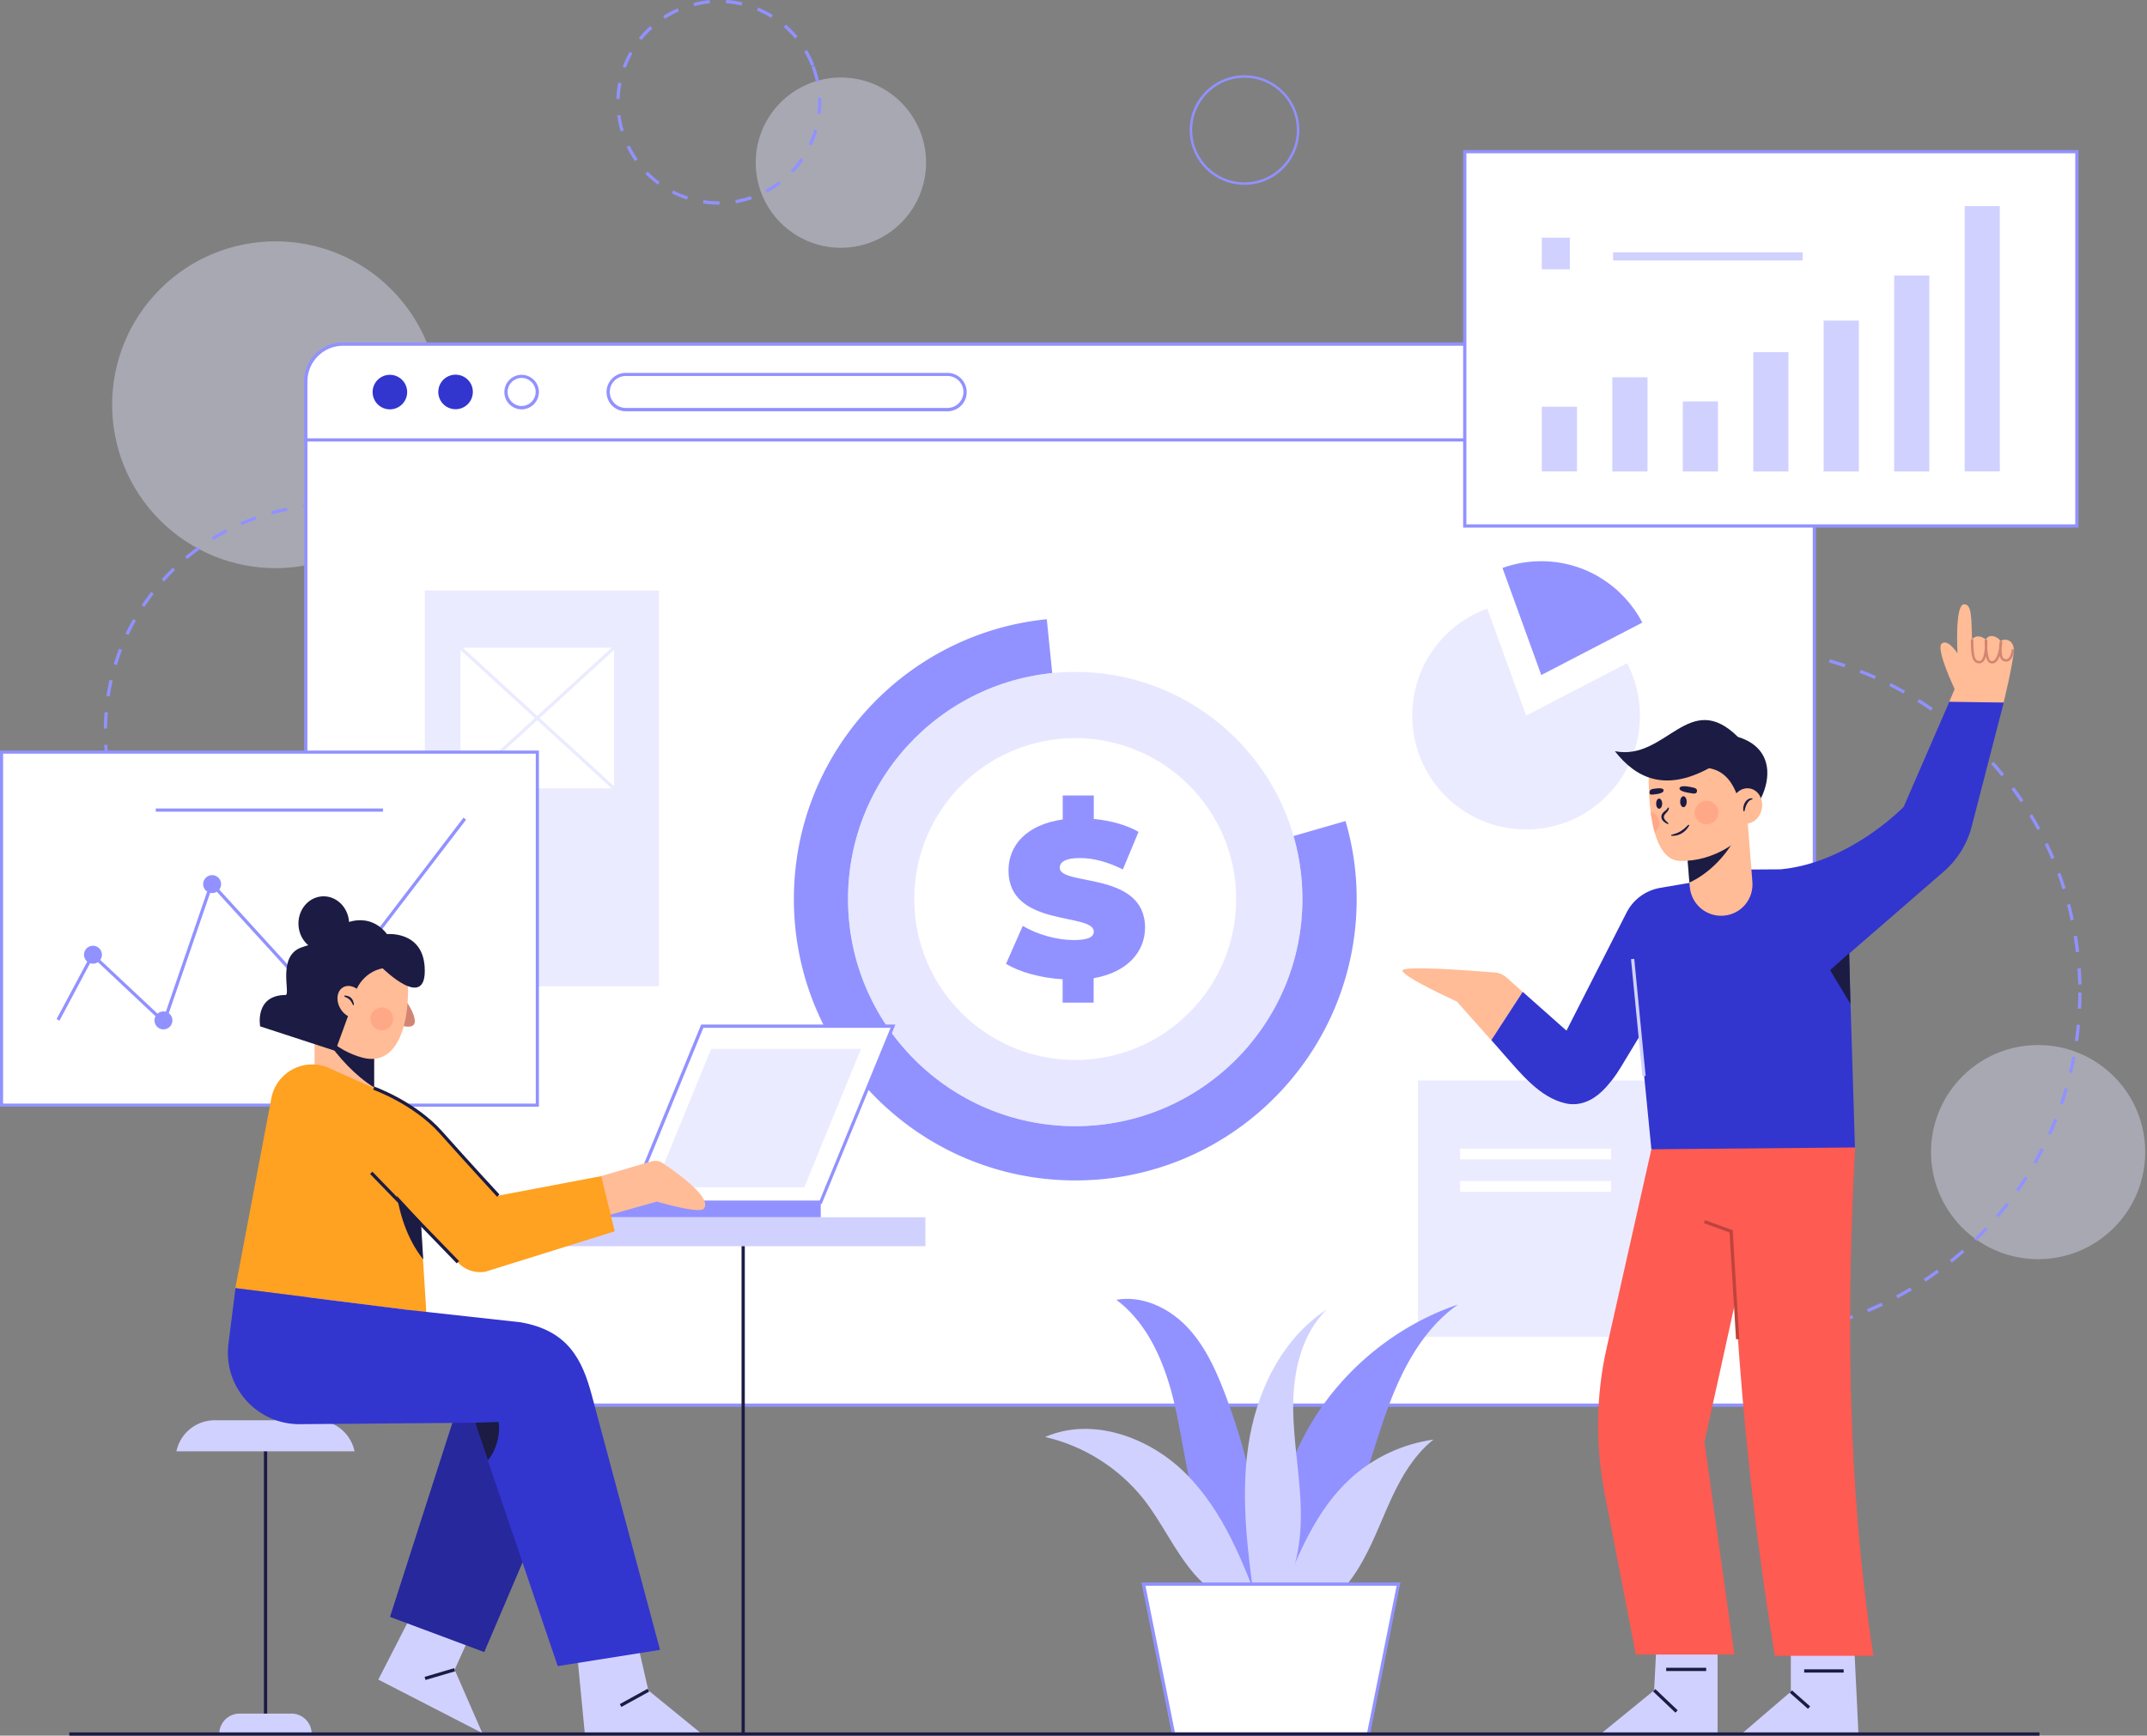 <svg width="486" height="393" fill="none" xmlns="http://www.w3.org/2000/svg"><rect width="100%" height="100%" fill="#808080" stroke="none"/><g clip-path="url(#clip0)"><path opacity=".4" d="M478.497 278.01c9.468-9.468 9.468-24.819 0-34.287s-24.819-9.468-34.287 0-9.468 24.819 0 34.287 24.819 9.468 34.287 0zM88.544 117.806c14.449-14.449 14.449-37.876 0-52.324-14.448-14.45-37.875-14.45-52.323 0-14.45 14.448-14.45 37.875 0 52.324 14.448 14.448 37.875 14.448 52.324 0zm101.801-61.705c10.647 0 19.278-8.63 19.278-19.278 0-10.647-8.631-19.278-19.278-19.278-10.647 0-19.279 8.631-19.279 19.278 0 10.647 8.632 19.278 19.279 19.278z" fill="#E5E5FF"/><path d="M162.72 46.344c-1.205 0-2.41-.088-3.585-.294l.117-.734a23.01 23.01 0 003.468.264h.147v.735l-.147.03zm3.85-.323l-.118-.735c1.176-.205 2.351-.5 3.497-.881l.235.705c-1.175.382-2.38.705-3.614.911zm-11.05-.823a23.603 23.603 0 01-3.438-1.44l.323-.646a19.325 19.325 0 003.321 1.38l-.206.706zm18.103-1.587l-.353-.646a22.246 22.246 0 003.056-1.94l.441.588a27.043 27.043 0 01-3.144 1.998zm-24.715-1.822a24.645 24.645 0 01-2.821-2.439l.529-.5a26.391 26.391 0 002.733 2.38l-.441.56zm30.622-2.674l-.529-.5a23.212 23.212 0 002.263-2.82l.617.41a20.827 20.827 0 01-2.351 2.91zm-35.794-2.645c-.706-1.029-1.352-2.087-1.881-3.203l.676-.323a23.346 23.346 0 001.822 3.115l-.617.411zm39.996-3.497l-.676-.323a23.36 23.36 0 001.264-3.38l.705.206a20.747 20.747 0 01-1.293 3.497zm-43.229-3.203a25.904 25.904 0 01-.793-3.644l.734-.088a21.05 21.05 0 00.764 3.526l-.705.206zm45.257-3.938l-.735-.088a25.57 25.57 0 00.147-2.616c0-.323 0-.676-.029-1l.734-.029c.03.353.03.677.03 1.03a16.61 16.61 0 01-.147 2.703zm-45.492-3.41l-.735-.029c.03-1.234.177-2.498.412-3.702l.734.146a20.909 20.909 0 00-.411 3.586zm44.434-3.849a20.4 20.4 0 00-1.029-3.468l.676-.264a26.16 26.16 0 011.058 3.585l-.705.147zm-43.053-3.203l-.676-.265c.441-1.175.97-2.292 1.558-3.38l.646.353c-.587 1.058-1.116 2.146-1.528 3.292zm41.966-.441a21.997 21.997 0 00-1.587-3.233l.646-.382a27.226 27.226 0 011.646 3.35l-.705.265zm-38.41-5.848l-.588-.47a22.255 22.255 0 012.557-2.704l.5.558a20.795 20.795 0 00-2.469 2.616zm34.766-.353a23.401 23.401 0 00-2.528-2.586l.47-.558a24.68 24.68 0 012.616 2.645l-.558.5zm-29.447-4.467l-.411-.617a22.045 22.045 0 013.291-1.763l.294.676a27.605 27.605 0 00-3.174 1.704zm24.01-.235a27.527 27.527 0 00-3.203-1.646l.293-.675a23.553 23.553 0 013.321 1.704l-.411.617zm-17.398-2.645l-.176-.705a22.369 22.369 0 013.673-.647l.059.735c-1.205.118-2.38.323-3.556.617zm10.727-.117c-1.176-.265-2.381-.47-3.556-.559l.059-.734c1.234.088 2.468.264 3.673.558l-.176.735zm226.313 301.839v-.735c1.205-.029 2.439-.059 3.644-.147l.059.735c-1.235.059-2.469.118-3.703.147zm-3.674-.029a50.996 50.996 0 01-3.673-.206l.059-.735c1.205.088 2.439.147 3.644.176l-.03.765zm11.05-.441l-.088-.735c1.205-.147 2.439-.294 3.615-.5l.117.735c-1.205.206-2.439.353-3.644.5zm-18.426-.118a77.416 77.416 0 01-3.644-.529l.118-.734c1.204.205 2.409.382 3.614.529l-.088.734zm25.714-1.058l-.147-.705c1.205-.235 2.381-.529 3.556-.823l.177.705a70.524 70.524 0 01-3.586.823zm-32.973-.176a70.759 70.759 0 01-3.585-.882l.206-.705c1.175.323 2.351.617 3.556.882l-.177.705zm40.114-1.646l-.205-.705a53.624 53.624 0 003.467-1.176l.265.706c-1.176.411-2.351.793-3.527 1.175zm-47.225-.294a120.681 120.681 0 01-3.498-1.205l.265-.675c1.146.44 2.292.822 3.468 1.204l-.235.676zm54.131-2.233l-.293-.676c1.116-.47 2.233-.97 3.32-1.469l.324.675c-1.088.5-2.204 1.029-3.351 1.47zm-61.067-.353c-1.117-.499-2.263-.999-3.35-1.528l.323-.646a68.743 68.743 0 003.321 1.528l-.294.646zm67.738-2.792l-.352-.646a67.504 67.504 0 003.174-1.793l.382.647c-1.058.617-2.116 1.234-3.204 1.792zm-74.379-.44a69.084 69.084 0 01-3.204-1.852l.382-.617a48.744 48.744 0 003.174 1.822l-.352.647zm80.698-3.321l-.412-.617a77.349 77.349 0 002.998-2.087l.441.588c-.97.735-1.999 1.44-3.027 2.116zm-86.987-.529c-1-.676-2.028-1.411-2.998-2.145l.441-.588c.97.734 1.969 1.44 2.968 2.116l-.411.617zm92.952-3.791l-.47-.559c.941-.764 1.881-1.557 2.792-2.351l.5.559c-.911.764-1.852 1.587-2.822 2.351zm-98.859-.647a109.09 109.09 0 01-2.792-2.409l.499-.559a69.822 69.822 0 002.763 2.381l-.47.587zm104.384-4.232l-.499-.528a71.39 71.39 0 002.556-2.616l.529.5c-.822.881-1.704 1.763-2.586 2.644zm-109.85-.734a54.714 54.714 0 01-2.557-2.674l.529-.5c.823.882 1.675 1.793 2.527 2.645l-.499.529zm114.905-4.673l-.558-.47c.793-.911 1.557-1.881 2.321-2.821l.588.441a76.763 76.763 0 01-2.351 2.85zm-119.901-.764a69.678 69.678 0 01-2.293-2.88l.588-.441c.735.97 1.499 1.94 2.263 2.851l-.558.47zm124.427-5.055l-.588-.411a91.841 91.841 0 002.028-3.027l.617.382a69.746 69.746 0 01-2.057 3.056zm-128.865-.822c-.705-1-1.381-2.058-1.998-3.086l.617-.382c.646 1.028 1.293 2.057 1.998 3.056l-.617.412zm132.832-5.408l-.647-.352a111.762 111.762 0 001.734-3.233l.647.323c-.529 1.117-1.146 2.204-1.734 3.262zm-136.711-.852a68.707 68.707 0 01-1.704-3.262l.646-.323a67.743 67.743 0 001.705 3.232l-.647.353zm140.061-5.731l-.676-.293c.5-1.117.97-2.234 1.44-3.38l.676.264a68.749 68.749 0 01-1.44 3.409zm-143.323-.881a48.31 48.31 0 01-1.381-3.409l.676-.265c.44 1.117.881 2.263 1.381 3.38l-.676.294zm146.056-5.995l-.705-.235a68.838 68.838 0 001.087-3.497l.706.205a70.673 70.673 0 01-1.088 3.527zm-148.672-.882a79.929 79.929 0 01-1.057-3.526l.705-.206a68.602 68.602 0 001.058 3.497l-.706.235zm150.7-6.201l-.705-.176c.294-1.175.529-2.38.764-3.585l.734.147a71.247 71.247 0 01-.793 3.614zm-152.668-.911a71.078 71.078 0 01-.735-3.614l.735-.118c.205 1.205.47 2.41.734 3.585l-.734.147zm154.049-6.347l-.735-.089c.177-1.204.324-2.409.412-3.644l.735.059a50.813 50.813 0 01-.412 3.674zm-155.343-.911c-.146-1.205-.293-2.44-.382-3.674l.735-.059c.088 1.205.235 2.44.382 3.644l-.735.089zm156.019-6.436l-.735-.03a75.1 75.1 0 00.089-3.644h.734c0 1.235-.029 2.469-.088 3.674zm-156.606-.911a84.888 84.888 0 01-.059-2.763v-.94h.735v.911c0 .911.029 1.822.058 2.733l-.734.059zm155.96-4.555a76.532 76.532 0 00-.177-3.644l.735-.059c.088 1.205.147 2.468.176 3.673l-.734.03zm-155.167-2.792l-.734-.03c.058-1.234.176-2.468.293-3.673l.735.088c-.117 1.176-.206 2.41-.294 3.615zm154.638-4.526c-.147-1.205-.324-2.41-.5-3.615l.735-.117c.205 1.205.382 2.439.499 3.644l-.734.088zm-153.874-2.733l-.734-.117c.176-1.205.411-2.44.646-3.645l.735.147a157.49 157.49 0 00-.647 3.615zm152.698-4.467c-.264-1.175-.529-2.38-.852-3.556l.705-.176c.323 1.175.588 2.38.852 3.585l-.705.147zm-151.228-2.703l-.706-.177c.294-1.175.618-2.38 1-3.556l.705.206a52.918 52.918 0 00-.999 3.527zm149.377-4.35a80.472 80.472 0 00-1.176-3.468l.676-.264c.412 1.146.823 2.322 1.205 3.497l-.705.235zm-147.261-2.645l-.706-.235a83.86 83.86 0 011.323-3.468l.676.265a160.164 160.164 0 00-1.293 3.438zm144.733-4.202a66.93 66.93 0 00-1.498-3.321l.676-.323a177.396 177.396 0 011.528 3.35l-.706.294zm-141.971-2.586l-.676-.324c.529-1.116 1.058-2.233 1.646-3.32l.646.352a338.224 338.224 0 00-1.616 3.292zm138.797-3.997c-.558-1.058-1.175-2.116-1.792-3.174l.617-.382a68.987 68.987 0 011.822 3.203l-.647.353zm-135.388-2.469l-.647-.382a70.45 70.45 0 011.94-3.144l.617.411c-.646 1.029-1.293 2.058-1.91 3.115zm131.627-3.791a180.59 180.59 0 00-2.087-2.997l.588-.441a69.38 69.38 0 012.116 3.027l-.617.411zm-127.63-2.321l-.588-.441c.705-.999 1.469-1.969 2.233-2.939l.588.47a42.682 42.682 0 00-2.233 2.91zm123.31-3.556a70.458 70.458 0 00-2.381-2.792l.559-.499a54.632 54.632 0 012.38 2.821l-.558.47zm-118.755-2.175l-.559-.47a73.272 73.272 0 012.498-2.733l.529.5a70.009 70.009 0 00-2.468 2.703zm113.877-3.262a71.39 71.39 0 00-2.616-2.556l.5-.529a73.016 73.016 0 012.645 2.586l-.529.499zm-108.823-1.998l-.499-.529c.881-.852 1.822-1.675 2.733-2.469l.47.559a52.156 52.156 0 00-2.704 2.439zm103.474-2.998a54.298 54.298 0 00-2.851-2.292l.441-.588c.97.735 1.94 1.529 2.88 2.322l-.47.558zm-97.919-1.792l-.441-.588a70.468 70.468 0 012.968-2.204l.411.588a83.87 83.87 0 00-2.938 2.204zm92.13-2.645a69.117 69.117 0 00-3.057-2.028l.382-.617a68.243 68.243 0 013.086 2.028l-.411.617zm-86.194-1.587l-.411-.617a109.455 109.455 0 013.144-1.91l.382.646c-1.058.588-2.086 1.234-3.115 1.881zm79.993-2.292a110.462 110.462 0 00-3.233-1.734l.324-.647a116 116 0 013.262 1.734l-.353.647zm-73.675-1.352l-.323-.647a69.664 69.664 0 013.321-1.616l.294.676a67.733 67.733 0 00-3.292 1.587zm67.121-1.94a67.715 67.715 0 00-3.379-1.41l.264-.676a69.33 69.33 0 013.409 1.41l-.294.676zm-60.479-1.087l-.265-.676a69.819 69.819 0 013.468-1.293l.235.705a43.606 43.606 0 00-3.438 1.264zm53.662-1.587a120.059 120.059 0 00-3.498-1.087l.206-.706c1.176.324 2.351.706 3.527 1.088l-.235.705zm-46.785-.823l-.206-.705a79.206 79.206 0 013.556-.97l.176.705a79.725 79.725 0 00-3.526.97zm39.761-1.146a71.275 71.275 0 00-3.585-.735l.147-.734c1.204.235 2.409.47 3.614.764l-.176.705zm-32.65-.588l-.147-.734a78.517 78.517 0 013.644-.618l.118.735a71.126 71.126 0 00-3.615.617zm25.45-.734c-1.205-.177-2.41-.294-3.644-.412l.059-.735c1.234.118 2.439.236 3.673.412l-.088.735zm-18.22-.324l-.059-.734a74.195 74.195 0 013.673-.265l.03.735c-1.205.029-2.439.147-3.644.264zm10.961-.323c-1.058-.029-2.145-.059-3.232-.059h-.441v-.734h.441c1.087 0 2.174.029 3.262.058l-.03.735zM74.792 217.145a52.08 52.08 0 01-3.703-.147l.059-.735a50.44 50.44 0 003.644.147v.735zm3.703-.089l-.059-.734a71.413 71.413 0 003.615-.353l.088.735a69.48 69.48 0 01-3.644.352zm-11.08-.47a52.34 52.34 0 01-3.643-.676l.147-.705c1.175.265 2.38.5 3.585.676l-.088.705zm18.397-.558l-.147-.705c1.176-.235 2.38-.559 3.527-.882l.206.705a37.39 37.39 0 01-3.586.882zm-25.596-1.058a49.174 49.174 0 01-3.497-1.205l.264-.676c1.146.441 2.292.823 3.468 1.176l-.235.705zm32.708-.97l-.264-.676a47.53 47.53 0 003.38-1.381l.293.676c-1.117.47-2.263.94-3.409 1.381zm-39.614-1.675a57.412 57.412 0 01-3.292-1.675l.353-.647a56.512 56.512 0 003.262 1.676l-.323.646zm46.344-1.381l-.353-.647a67.874 67.874 0 003.145-1.851l.382.617c-1.029.676-2.116 1.293-3.174 1.881zm-52.81-2.204a51.646 51.646 0 01-3.026-2.145l.44-.588c.97.734 1.97 1.44 2.968 2.116l-.382.617zm59.011-1.763l-.441-.588a54.274 54.274 0 002.85-2.292l.471.558a36.89 36.89 0 01-2.88 2.322zm-64.888-2.733a55.245 55.245 0 01-2.674-2.557l.529-.529a53.464 53.464 0 002.645 2.498l-.5.588zm70.501-2.087l-.529-.529c.852-.852 1.704-1.734 2.498-2.674l.558.47a31.938 31.938 0 01-2.527 2.733zm-75.673-3.174a55.353 55.353 0 01-2.293-2.909l.588-.441c.706.97 1.47 1.94 2.263 2.851l-.558.499zm80.522-2.41l-.588-.44c.735-.97 1.44-1.969 2.086-2.998l.618.411a34.926 34.926 0 01-2.116 3.027zm-84.901-3.556a42.904 42.904 0 01-1.851-3.203l.646-.352a48.509 48.509 0 001.822 3.144l-.617.411zm88.927-2.644l-.647-.353a42.342 42.342 0 001.646-3.262l.676.294a58.537 58.537 0 01-1.675 3.321zm-92.424-3.85a44.11 44.11 0 01-1.381-3.439l.705-.235c.411 1.146.882 2.263 1.352 3.38l-.676.294zm95.509-2.88l-.675-.265c.411-1.146.822-2.292 1.146-3.467l.705.205a45.126 45.126 0 01-1.176 3.527zm-98.007-4.085a71.08 71.08 0 01-.882-3.585l.706-.147c.235 1.175.529 2.38.852 3.556l-.676.176zm100.094-2.998l-.705-.147c.264-1.175.47-2.38.646-3.585l.735.118a51.998 51.998 0 01-.676 3.614zm-101.593-4.231a74.084 74.084 0 01-.352-3.674l.734-.029a36.66 36.66 0 00.353 3.614l-.735.089zm102.651-3.086l-.735-.059c.088-1.205.118-2.439.118-3.644h.734c0 1.234-.029 2.498-.117 3.703zm-102.328-4.291h-.734a39 39 0 01.176-3.702l.735.058a37.792 37.792 0 00-.177 3.644zm101.652-1.851a50.806 50.806 0 00-.294-3.644l.735-.088a51.61 51.61 0 01.294 3.673l-.735.059zm-101.064-5.407l-.734-.118c.176-1.205.41-2.439.705-3.644l.705.176a48.24 48.24 0 00-.676 3.586zm100.212-1.822a51.677 51.677 0 00-.823-3.556l.705-.177a49.69 49.69 0 01.823 3.615l-.705.118zm-98.596-5.29l-.705-.206a49.14 49.14 0 011.205-3.497l.676.264c-.411 1.117-.794 2.293-1.175 3.439zm96.715-1.734a57.728 57.728 0 00-1.322-3.38l.675-.293c.5 1.116.941 2.292 1.352 3.438l-.705.235zm-94.07-5.055l-.675-.323a49.72 49.72 0 011.704-3.291l.646.352a86.453 86.453 0 00-1.675 3.262zm91.19-1.645a41.418 41.418 0 00-1.793-3.174l.617-.382a49.865 49.865 0 011.823 3.203l-.647.353zm-87.604-4.702l-.617-.412a55.132 55.132 0 012.145-2.997l.588.44c-.735.97-1.44 1.969-2.116 2.969zm83.784-1.499c-.706-.97-1.47-1.94-2.234-2.88l.559-.47c.793.94 1.557 1.939 2.262 2.938l-.587.412zm-79.317-4.261l-.559-.5a54.85 54.85 0 012.557-2.674l.5.529a53.005 53.005 0 00-2.498 2.645zm74.673-1.352c-.852-.882-1.704-1.734-2.615-2.528l.499-.558a55.156 55.156 0 012.645 2.586l-.529.5zm-69.442-3.732l-.47-.559a43.24 43.24 0 012.909-2.263l.44.588a44.326 44.326 0 00-2.88 2.234zm64.035-1.147a54.074 54.074 0 00-2.939-2.145l.412-.617a43.433 43.433 0 012.997 2.175l-.47.587zm-58.128-3.144l-.383-.617a56.7 56.7 0 013.204-1.852l.352.647a64.643 64.643 0 00-3.173 1.822zm52.074-.911a48.115 48.115 0 00-3.232-1.704l.323-.676a43.25 43.25 0 013.262 1.733l-.353.647zm-45.639-2.469l-.294-.675c1.117-.5 2.293-.941 3.439-1.352l.235.705c-1.146.382-2.292.852-3.38 1.322zm39.056-.705a47.712 47.712 0 00-3.438-1.205l.206-.705c1.175.382 2.35.793 3.497 1.234l-.265.676zm-32.208-1.734l-.206-.705a49.001 49.001 0 013.585-.852l.147.734c-1.175.236-2.35.5-3.526.823zm25.273-.441c-1.176-.264-2.38-.529-3.585-.705l.117-.735a71.17 71.17 0 013.615.706l-.147.734zm-18.132-.969l-.088-.735a51.138 51.138 0 013.673-.323l.03.734a51.65 51.65 0 00-3.615.324zm10.932-.206a50.559 50.559 0 00-3.644-.206v-.734c1.234.029 2.469.088 3.703.205l-.059.735zM281.71 41.848c-6.847 0-12.401-5.554-12.401-12.401 0-6.848 5.554-12.402 12.401-12.402 6.847 0 12.402 5.554 12.402 12.401 0 6.848-5.555 12.402-12.402 12.402zm0-24.245c-6.524 0-11.843 5.32-11.843 11.843 0 6.524 5.319 11.844 11.843 11.844s11.843-5.32 11.843-11.843c.03-6.525-5.289-11.844-11.843-11.844z" fill="#9192FF"/><path d="M410.721 86.34v223.404a8.404 8.404 0 01-8.405 8.405H77.642c-4.643 0-8.434-3.762-8.434-8.405V86.339c0-4.643 3.762-8.434 8.434-8.434h324.645c4.643.03 8.434 3.791 8.434 8.434z" fill="#fff"/><path d="M402.287 318.531H77.642c-4.849 0-8.786-3.938-8.786-8.787V86.34c0-4.85 3.937-8.787 8.786-8.787h324.645c4.849 0 8.787 3.938 8.787 8.787v223.404c0 4.849-3.938 8.787-8.787 8.787zM77.642 78.287c-4.437 0-8.052 3.615-8.052 8.053v223.404c0 4.437 3.615 8.052 8.052 8.052h324.645c4.437 0 8.052-3.615 8.052-8.052V86.34c0-4.438-3.615-8.053-8.052-8.053H77.642z" fill="#9192FF"/><path d="M410.721 86.34v13.253H69.237V86.34c0-4.643 3.762-8.434 8.434-8.434h324.645c4.614.03 8.405 3.791 8.405 8.434z" fill="#fff"/><path d="M411.074 99.975H68.855V86.34c0-4.85 3.938-8.787 8.787-8.787h324.645c4.849 0 8.787 3.938 8.787 8.787v13.635zM69.59 99.242h340.75V86.34c0-4.438-3.615-8.053-8.052-8.053H77.642c-4.437 0-8.052 3.615-8.052 8.053v12.9z" fill="#9192FF"/><path d="M88.193 92.687a3.909 3.909 0 100-7.817 3.909 3.909 0 000 7.817zm14.928-7.847a3.907 3.907 0 00-3.908 3.91 3.907 3.907 0 003.908 3.908 3.907 3.907 0 003.909-3.909c.029-2.145-1.734-3.908-3.909-3.908z" fill="#3335CF"/><path d="M118.079 92.687a3.907 3.907 0 01-3.908-3.908 3.907 3.907 0 013.908-3.909 3.907 3.907 0 013.909 3.909 3.926 3.926 0 01-3.909 3.908zm0-7.112a3.179 3.179 0 00-3.173 3.174 3.18 3.18 0 003.173 3.174 3.179 3.179 0 003.174-3.174c0-1.734-1.44-3.174-3.174-3.174zm96.392 7.553h-72.823a4.358 4.358 0 01-4.349-4.349c0-2.41 1.969-4.35 4.349-4.35h72.823a4.359 4.359 0 014.349 4.35c.029 2.38-1.94 4.35-4.349 4.35zm-72.823-7.993a3.612 3.612 0 00-3.614 3.615 3.612 3.612 0 003.614 3.614h72.823a3.612 3.612 0 003.614-3.614 3.612 3.612 0 00-3.614-3.615h-72.823zM307.1 203.568c0 35.177-28.506 63.712-63.683 63.712s-63.712-28.506-63.712-63.712c0-33.003 25.097-60.127 57.247-63.36l2.116 20.895c-21.541 2.145-38.351 20.336-38.351 42.465 0 23.568 19.102 42.7 42.671 42.7s42.671-19.102 42.671-42.7c0-4.115-.588-8.082-1.675-11.844l20.189-5.818a62.414 62.414 0 012.527 17.662z" fill="#9192FF"/><path d="M243.389 254.996c28.403 0 51.428-23.025 51.428-51.428s-23.025-51.428-51.428-51.428-51.428 23.025-51.428 51.428 23.025 51.428 51.428 51.428z" fill="#fff"/><path opacity=".5" d="M243.389 254.996c28.403 0 51.428-23.025 51.428-51.428s-23.025-51.428-51.428-51.428-51.428 23.025-51.428 51.428 23.025 51.428 51.428 51.428z" fill="#D1D1FF"/><path d="M243.388 240.008c20.125 0 36.44-16.315 36.44-36.44 0-20.126-16.315-36.441-36.44-36.441-20.126 0-36.441 16.315-36.441 36.441 0 20.125 16.315 36.44 36.441 36.44z" fill="#fff"/><path d="M247.56 221.494v5.525h-7.023v-5.29c-4.996-.294-9.816-1.646-12.813-3.497l3.791-8.581c3.291 1.939 7.67 3.203 11.52 3.203 3.35 0 4.555-.705 4.555-1.91 0-4.379-19.308-.852-19.308-13.871 0-5.643 4.085-10.374 12.284-11.52v-5.437h7.024v5.319c3.702.353 7.288 1.293 10.138 2.91l-3.556 8.522c-3.438-1.734-6.7-2.586-9.727-2.586-3.438 0-4.555.999-4.555 2.204 0 4.203 19.308.705 19.308 13.577-.03 5.378-3.909 10.08-11.638 11.432z" fill="#9192FF"/><path d="M470.142 34.353H331.58v84.725h138.562V34.353z" fill="#fff"/><path d="M470.496 119.46H331.199V33.972h139.297v85.488zm-138.562-.735h137.828V34.706H331.934v84.019z" fill="#9192FF"/><path d="M356.972 92.1h-7.964v14.636h7.964V92.101zm15.957-6.67h-7.964v21.335h7.964V85.43zm15.959 5.465h-7.964v15.87h7.964v-15.87zm15.955-11.167h-7.964v27.036h7.964V79.728zm15.93-7.141h-7.964v34.178h7.964V72.587zM436.73 62.39h-7.964v44.375h7.964V62.39zm15.957-15.723h-7.964v60.068h7.964V46.667zm-97.331 7.141h-6.348v7.17h6.348v-7.17zm52.72 3.321h-42.935v1.851h42.935v-1.85z" fill="#D1D1FF"/><path d="M345.451 162.043l-8.787-24.245c-9.904 3.585-16.986 13.077-16.986 24.245 0 14.223 11.549 25.773 25.773 25.773 14.223 0 25.772-11.55 25.772-25.773a25.6 25.6 0 00-2.909-11.873l-22.863 11.873z" fill="#EBEBFF"/><path d="M371.754 140.972c-4.291-8.258-12.931-13.901-22.864-13.901-3.085 0-6.024.529-8.786 1.528l8.786 24.245 22.864-11.872z" fill="#9192FF"/><path d="M381.95 244.651h-60.979v58.041h60.979v-58.041z" fill="#EBEBFF"/><path d="M364.67 260.08h-34.149v2.439h34.149v-2.439zm0 7.347h-34.149v2.439h34.149v-2.439z" fill="#fff"/><path d="M149.171 133.713H96.156v89.632h53.015v-89.632z" fill="#EBEBFF"/><path d="M139.003 146.673h-34.766V178.5h34.766v-31.827z" fill="#fff"/><path d="M104.492 146.418l-.496.542 34.769 31.832.496-.542-34.769-31.832z" fill="#EBEBFF"/><path d="M138.727 146.416l-34.764 31.832.496.542 34.764-31.832-.496-.542z" fill="#EBEBFF"/><path d="M121.635 170.3H.353v79.905h121.282V170.3z" fill="#fff"/><path d="M121.988 250.587H0v-80.64h121.988v80.64zM.705 249.881h120.578v-79.228H.705v79.228z" fill="#9192FF"/><path d="M13.138 230.927l7.817-14.694 16.163 15.193 10.785-31.356 20.072 22.04 13.224-5.377 24.01-31.357" fill="#fff"/><path d="M37.293 232.073L21.071 216.82l-7.611 14.283-.647-.353 8.053-15.105L36.97 230.75l10.785-31.386 20.336 22.305 12.902-5.26 23.921-31.268.588.47-24.069 31.415-13.547 5.525-.177-.206-19.66-21.57-10.756 31.298z" fill="#9192FF"/><path d="M21.042 218.202a2.028 2.028 0 100-4.056 2.028 2.028 0 000 4.056zM37 233.072a2.028 2.028 0 100-4.056 2.028 2.028 0 000 4.056zm11.02-30.857a2.028 2.028 0 100-4.056 2.028 2.028 0 000 4.056zm38.673-19.16H35.265v.734h51.428v-.734zm202.04 180.41c-2.175-14.253.823-29.241 8.287-41.554 7.464-12.313 19.366-21.894 33.032-26.537-7.729 5.407-12.431 14.135-15.723 22.981-3.291 8.846-5.436 18.103-9.521 26.625-4.056 8.523-10.462 16.457-19.337 19.631l3.262-1.146z" fill="#9192FF"/><path d="M286.588 363.583a141.989 141.989 0 00-9.404-48.255c-2.087-5.466-4.614-10.902-8.699-15.105-4.085-4.173-10.021-6.935-15.781-5.907 7.171 5.378 10.874 14.194 12.989 22.893 2.087 8.699 2.91 17.75 5.849 26.214 2.938 8.464 8.581 16.604 17.015 19.631l-1.969.529z" fill="#9192FF"/><path d="M285.471 364.67c-4.085-11.049-8.552-22.364-16.809-30.768-8.258-8.405-21.306-13.225-32.092-8.523 8.728 1.969 16.751 7.053 22.305 14.077 4.056 5.172 6.789 11.285 10.991 16.369 4.173 5.084 10.551 9.169 17.016 7.964l-1.411.881z" fill="#D1D1FF"/><path d="M284.149 363.906c-1.675-12.107-3.35-24.421-1.587-36.529 1.763-12.107 7.494-24.186 17.75-30.856-5.672 5.554-7.582 13.988-7.582 21.952 0 7.935 1.616 15.84 1.734 23.775.117 7.934-1.44 16.398-6.818 22.246l-3.497-.588z" fill="#D1D1FF"/><path d="M289.82 362.143c3.938-10.021 8.111-20.395 16.134-27.595 5.143-4.614 11.696-7.641 18.514-8.581-4.79 3.82-7.817 9.433-10.285 15.046-2.469 5.613-4.644 11.461-8.258 16.428-3.615 4.966-9.022 9.051-15.164 9.316l-.941-4.614z" fill="#D1D1FF"/><path d="M309.774 392.617h-44.14l-6.788-33.942h57.746l-6.818 33.942z" fill="#fff"/><path d="M310.068 393H265.34l-6.965-34.678h58.628L310.068 393zm-44.111-.735h43.523l6.671-33.208h-56.865l6.671 33.208z" fill="#9192FF"/><path d="M388.799 372.192v20.425H362.32l12.108-9.874.647-12.461 13.724 1.91z" fill="#D1D1FF"/><path d="M374.713 382.459l-.506.532 5.047 4.8.506-.532-5.047-4.8zm11.5-4.83h-9.051v.735h9.051v-.735z" fill="#1B1B43"/><path d="M419.745 373.163l.94 19.455h-26.478l11.167-9.581v-11.784l14.371 1.91z" fill="#D1D1FF"/><path d="M405.631 382.738l-.486.551 4.118 3.638.487-.551-4.119-3.638zm11.703-4.756H408.4v.735h8.934v-.735z" fill="#1B1B43"/><path d="M391.473 254.849c.44 40.672 3.82 80.727 10.285 120.077h22.305c-4.643-30.093-6.729-66.651-4.143-115.082l-16.105-13.195-12.342 8.2z" fill="#FE5B52"/><path d="M373.811 260.227l-10.109 44.904c-2.439 10.785-2.586 21.953-.5 32.826l7.082 36.676h22.306l-6.759-48.137 16.133-73.381-28.153 7.112z" fill="#FE5B52"/><path d="M392.972 303.249c-.059-.911-1.323-21.57-1.47-24.186l-5.818-2.116.264-.676 6.289 2.293v.264c0 .441.97 16.163 1.469 24.392l-.734.029z" fill="#BE443D"/><path d="M441.254 158.869l1.205-2.851s-4.32-9.081-2.939-10.286c1.382-1.205 3.586 2.204 3.586 2.204s-.647-11.02 1.469-11.108c1.793-.088 1.646 3.115 1.822 7.905 0 0 1.117-1.469 3.115.059.911-1.528 2.851-.5 3.38.411.646-.734 3.291-.558 2.939 2.587-.471 3.967-2.293 11.284-2.293 11.284l-5.877 4.879-6.407-5.084z" fill="#FFBC96"/><path d="M394.059 196.897l8.933-.059c15.664-1.411 27.919-14.136 27.919-14.136l10.344-23.804 12.313.177-7.229 27.977a20.245 20.245 0 01-6.406 10.344l-25.685 22.276-20.189-22.775z" fill="#3335CF"/><path d="M369.578 217.145l4.232 43.082 46.08-.412-1.587-51.898-24.245-11.021-16.78 7.083-7.7 13.166z" fill="#3335CF"/><path d="M341.042 221.346c-.764-.676-1.704-1.087-2.703-1.146-5.084-.412-21.012-1.646-20.865-.412.176 1.47 12.313 6.995 12.313 6.995 2.586 2.909 5.172 5.848 7.788 8.757l7.112-10.932-3.645-3.262z" fill="#FFBC96"/><path d="M375.778 201.039c-3.291.588-6.112 2.645-7.611 5.643l-13.577 26.684-9.904-8.787-7.112 10.932c.852.97 1.734 1.94 2.586 2.939 3.85 4.32 8.346 10.139 14.342 11.402 3.056.647 5.906-.617 8.11-2.733 1.617-1.557 3.057-3.438 4.203-5.348l5.407-8.934 17.28-34.149-13.724 2.351z" fill="#3335CF"/><path d="M369.932 217.113l-.731.072 2.579 26.5.731-.072-2.579-26.5z" fill="#D1D1FF"/><path d="M418.597 215.792l-4.32 3.879 4.585 7.612-.265-11.491z" fill="#1B1B43"/><path d="M448.014 150.199c-1.734 0-1.881-2.262-1.881-5.466h.558c0 3.791.323 4.938 1.323 4.938a.738.738 0 00.529-.236c.499-.529.676-1.763.734-2.85-.029-.794-.029-1.499 0-1.793h.559c0 .059.058.823 0 1.734.088 1.499.323 2.968.823 3.115.293.088.529.059.734-.117.588-.441.941-1.646 1.117-2.733.029-.471.059-1 .176-1.617l.559.059c0 .059-.03.676-.147 1.469-.03 1.146.088 2.263.558 2.44.353.146.617.146.852 0 .617-.383.853-1.676.882-2.146l.558.03c0 .088-.147 1.969-1.146 2.586-.382.235-.852.264-1.381.029-.118-.059-.529-.294-.764-1.146-.206.617-.529 1.146-.94 1.469-.353.265-.765.324-1.205.177-.471-.147-.794-.764-.97-1.528-.147.47-.323.911-.588 1.175a1.313 1.313 0 01-.94.411z" fill="#D28572"/><path d="M390.178 207.329c-3.909.324-7.347-2.586-7.67-6.524l-.089-.999-1.116-13.871 8.64-.676 5.554-.441 1.175 14.841c.324 3.938-2.586 7.376-6.494 7.67z" fill="#FFBC96"/><path d="M392.705 189.961c-2.674 4.731-6.524 8.14-10.286 9.874l-1.116-13.871 8.64-.676 2.762 4.673z" fill="#1B1B43"/><path d="M395.527 175.443l-1.705 14.459s-5.525 5.26-13.577 5.025c-2.939-.088-4.672-2.88-5.701-6.436-.411-1.469-.705-3.085-.911-4.702-.676-5.319-.353-10.55-.353-10.55l12.49-4.143 9.757 6.347z" fill="#FFBC96"/><path d="M393.645 181.409c-1.293-4.643-3.644-6.965-6.788-7.465-10.051 5.437-16.575 2.205-21.306-3.849 11.637 2.263 16.721-14.253 27.859-3.233 8.258 2.498 8.111 10.403 3.439 16.839l-3.204-2.292z" fill="#1B1B43"/><path d="M398.806 183.167c.426-2.182-.765-4.251-2.66-4.622-1.896-.37-3.778 1.099-4.204 3.281-.427 2.182.765 4.251 2.66 4.622 1.896.37 3.778-1.099 4.204-3.281z" fill="#FFBC96"/><path d="M396.672 180.998c-.588.088-.94.529-1.234 1.028-.265.5-.441 1.058-.558 1.675h-.206a2.309 2.309 0 01-.03-.999c.059-.323.177-.646.324-.94.176-.294.382-.559.705-.764.294-.206.676-.294 1.029-.206l-.03.206zm-20.424.97c0 .618-.294 1.146-.676 1.146-.382 0-.676-.499-.676-1.146 0-.646.294-1.146.676-1.146.382.03.676.529.676 1.146zm5.555-.44c0 .676-.323 1.235-.734 1.235-.412 0-.735-.559-.735-1.235s.323-1.234.735-1.234c.411 0 .734.558.734 1.234zm-4.025 1.38c0 .206-.088.441-.176.618-.118.176-.235.352-.382.47-.265.294-.5.558-.559.823-.059.264.03.558.235.822.206.265.5.5.794.794l-.118.176a3.535 3.535 0 01-1.028-.646 1.569 1.569 0 01-.382-.559 1.234 1.234 0 01-.059-.734c.059-.235.176-.441.323-.618.147-.176.294-.293.441-.411.294-.235.558-.47.676-.793l.235.058zm.529 6.114c.764-.177 1.498-.412 2.145-.823.323-.206.617-.412.911-.676.294-.265.558-.529.852-.794l.176.118a4.335 4.335 0 01-1.675 1.822c-.734.441-1.587.647-2.409.558v-.205zm1.881-10.551c-.147.823 2.439 1.087 2.909 1.176.382.058.94.117 1.029-.471.088-.734-.676-.793-1.147-.911-.411-.088-2.615-.587-2.791.206zm-3.616.5c0 .794-2.087.882-2.469.941-.323.029-.734.029-.705-.529.029-.706.676-.706 1.029-.794.352-.029 2.174-.353 2.145.382z" fill="#1B1B43"/><path opacity=".2" d="M386.297 186.669a2.675 2.675 0 100-5.35 2.675 2.675 0 000 5.35zm-10.695-.294c0 .882-.412 1.646-1.087 2.116-.412-1.469-.706-3.086-.911-4.702a2.648 2.648 0 011.998 2.586z" fill="#FE5B52"/><path d="M185.787 272.188h-51.105v3.438h51.105v-3.438z" fill="#9192FF"/><path d="M185.787 272.187h-43.171l16.34-39.849h43.17l-16.339 39.849z" fill="#fff"/><path d="M186.021 272.57h-43.963l16.662-40.585h43.964l-16.663 40.585zm-42.847-.735h42.377l16.046-39.115H159.22l-16.046 39.115z" fill="#9192FF"/><path d="M182.054 268.838h-33.913l12.842-31.327h33.913l-12.842 31.327z" fill="#EBEBFF"/><path d="M168.595 276.742h-.735v116.081h.735V276.742z" fill="#1B1B43"/><path d="M209.473 275.626h-82.461v6.553h82.461v-6.553z" fill="#D1D1FF"/><path d="M60.478 325.497h-.735v67.327h.735v-67.327z" fill="#1B1B43"/><path d="M80.256 328.612h-40.32a8.838 8.838 0 018.64-7.023h23.04a8.838 8.838 0 018.64 7.023zm-9.697 64.007H49.635a4.603 4.603 0 014.614-4.614h11.725c2.528 0 4.585 2.057 4.585 4.614z" fill="#D1D1FF"/><path d="M91.216 225.608c1.029 1.47 2.498 3.586 2.675 5.408.235 2.674-4.027.793-4.085 1.028l1.41-6.436z" fill="#D28572"/><path d="M84.693 228.754H71.204v19.778h13.489v-19.778z" fill="#FFBC96"/><path d="M84.692 232.134v14.106c-4.26-2.674-7.934-6.642-11.108-11.226l11.108-2.88z" fill="#1B1B43"/><path d="M92.275 226.814c-.411 6.818-3.056 14.547-10.227 12.666-5.642-1.499-11.843-6.23-11.843-13.077 0-6.848 4.731-12.402 10.58-12.402 3.644 0 8.258 1.763 10.403 5.202 1.322 2.027 1.263 4.613 1.087 7.611z" fill="#FFBC96"/><path d="M80.344 224.816c1.91-5.055 6.289-5.555 6.289-5.555s10.138 10.022 9.492-.323c-.5-8.228-8.523-7.435-8.523-7.435-3.938-5.113-10.226-3.115-12.519-.147-2.292 2.968-1.469 1.264-6.876 3.174-5.408 1.94-2.528 10.139-3.468 10.756-7.2 0-5.848 7.112-5.848 7.112l17.015 5.554 4.085-11.197.353-1.939z" fill="#1B1B43"/><path d="M81.486 230.172c1.405-.812 1.69-2.951.634-4.778-1.055-1.827-3.05-2.65-4.455-1.839-1.406.812-1.69 2.951-.635 4.778 1.055 1.827 3.05 2.65 4.456 1.839z" fill="#FFBC96"/><path d="M79.932 227.608c-.235-.47-.44-.911-.764-1.234a2.767 2.767 0 00-.559-.412c-.205-.117-.44-.205-.675-.323l.029-.206c.265-.029.529.03.823.118.264.088.529.235.734.47.206.206.353.47.441.735.088.264.147.529.147.793l-.176.059zm-6.346-12.259c3.161-.15 5.593-3.044 5.43-6.465-.162-3.421-2.856-6.073-6.017-5.923-3.162.15-5.593 3.045-5.431 6.465.162 3.421 2.856 6.073 6.018 5.923z" fill="#1B1B43"/><path opacity=".2" d="M86.427 233.279a2.586 2.586 0 100-5.172 2.586 2.586 0 000 5.172z" fill="#FE5B52"/><path d="M96.508 297.168l-43.229-5.525 8.14-42.964c.559-2.998 2.587-5.555 5.35-6.818a9.381 9.381 0 017.346-.177l14.723 6.554c2.821 1.263 4.79 3.938 5.143 6.994l.823 14.018.94 15.899.764 12.019z" fill="#FFA121"/><path d="M136.064 266.311l11.432-3.35a2.983 2.983 0 012.439.353c3.145 2.086 11.461 7.964 9.375 10.374-1.058 1.205-10.609-1.617-10.609-1.617l-13.842 3.88 1.205-9.64z" fill="#FFBC96"/><path d="M95.802 285.178c-3.615-4.584-5.73-10.638-6.465-18.132l5.495 2.233.97 15.899z" fill="#1B1B43"/><path d="M87.574 247.709l1.734.735a26.92 26.92 0 019.316 6.641l14.194 15.634 23.275-4.408 3.056 12.49-29.24 9.14a6.847 6.847 0 01-6.26-2.116l-21.07-22.952 4.995-15.164z" fill="#FFA121"/><path d="M112.525 270.983c-.059-.088-6.994-7.611-12.99-14.341-5.936-6.641-14.958-9.874-15.046-9.904l.235-.705c.088.03 9.287 3.321 15.341 10.11 5.995 6.729 12.901 14.252 12.989 14.311l-.529.529zm-28.225-5.68l-.528.511 19.609 20.241.528-.511-19.61-20.241z" fill="#1B1B43"/><path d="M94.95 362.144l-9.315 18.161 23.539 12.108-6.259-14.341 5.113-11.373-13.077-4.555z" fill="#D1D1FF"/><path d="M102.795 377.722l-6.682 1.966.208.705 6.681-1.967-.207-.704z" fill="#1B1B43"/><path d="M109.616 374.074L88.28 366.11l14.606-45.462c2.498-6.73 10.256-10.051 17.28-7.435 7.023 2.615 10.697 10.197 8.199 16.927l-18.749 43.934z" fill="#26289C"/><path d="M130.304 371.018l2.086 21.6h26.478l-12.107-9.874-2.851-12.461-13.606.735z" fill="#D1D1FF"/><path d="M146.58 382.392l-6.279 3.462.354.643 6.28-3.462-.355-.643z" fill="#1B1B43"/><path d="M149.405 373.575l-23.157 3.673-15.84-46.608-2.88-8.493-39.35.323c-9.727.235-17.486-8.111-16.516-17.809l1.646-12.989 38.938 4.908 25.597 2.821c10.638 1.851 13.93 8.287 16.134 16.574l15.428 57.6z" fill="#3335CF"/><path d="M110.437 330.639l-2.88-8.493 5.319-.176c.47 3.203-.794 6.788-2.439 8.669zm351.212 61.626H15.692v.734H461.65v-.734z" fill="#1B1B43"/></g><defs><clipPath id="clip0"><path fill="#fff" d="M0 0h485.6v393H0z"/></clipPath></defs></svg>